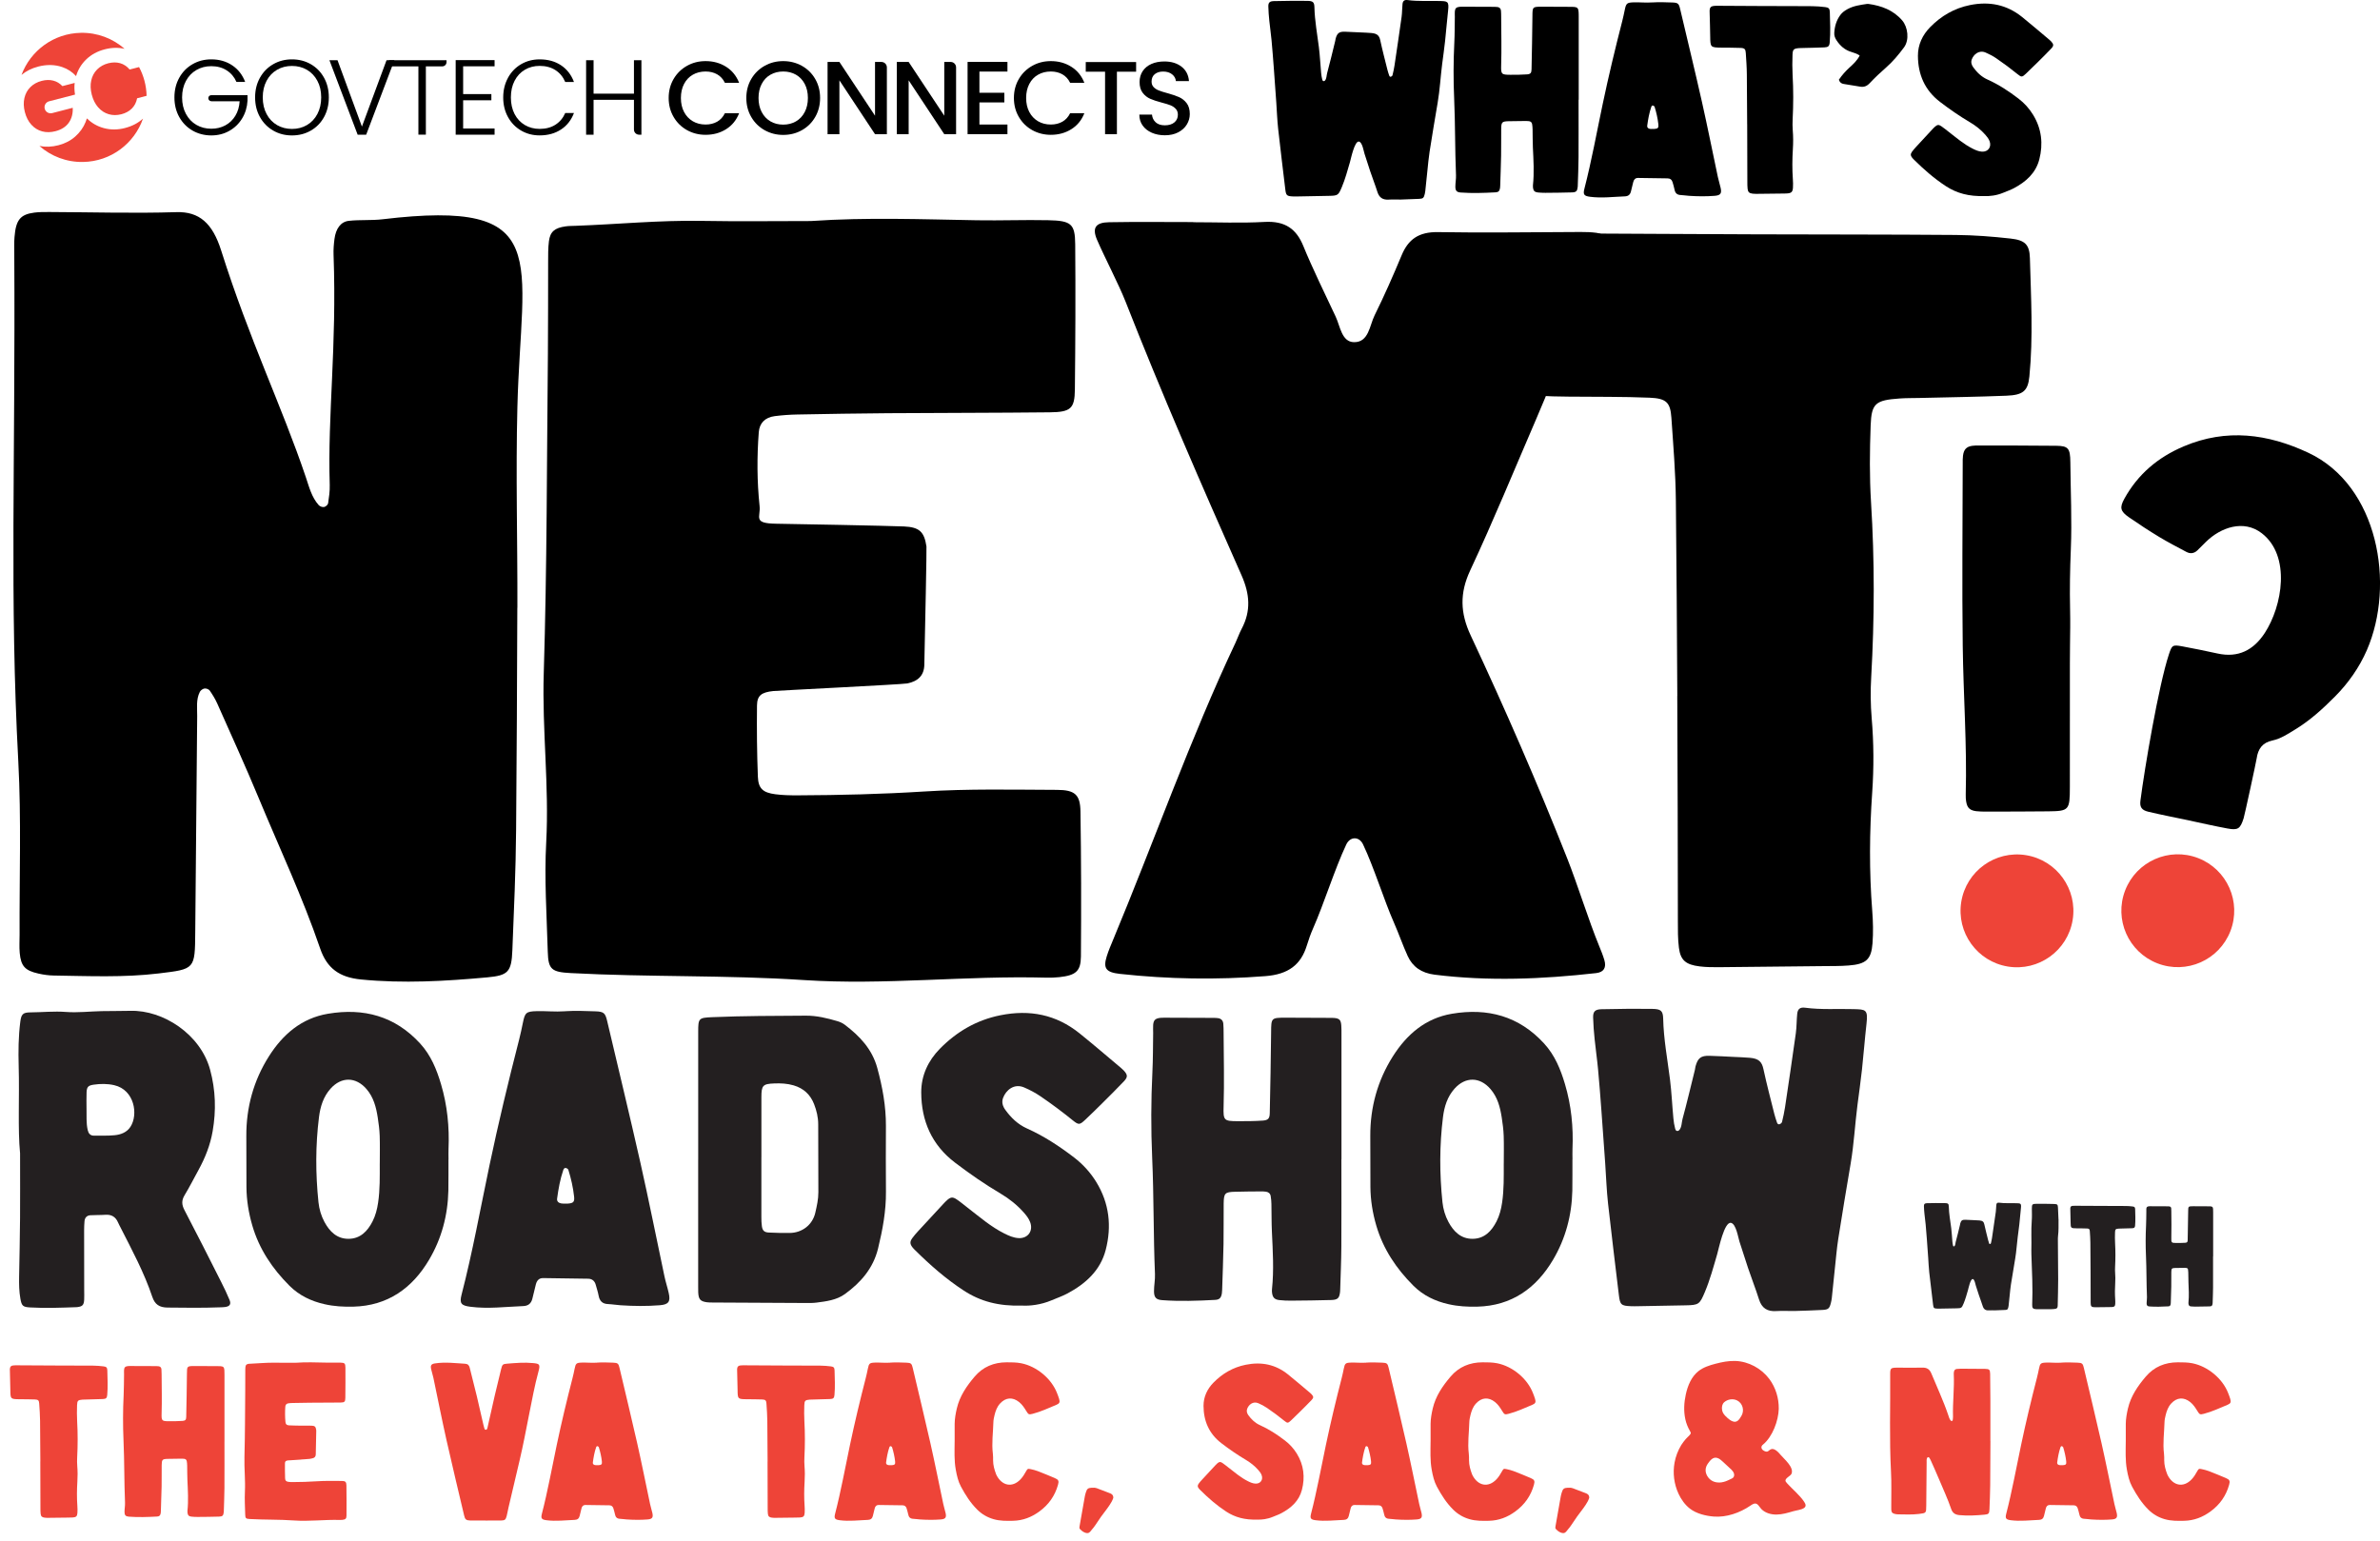 <svg xmlns="http://www.w3.org/2000/svg" id="Layer_2" viewBox="0 0 934.24 605.13"><defs><style>.cls-1{fill:none;}.cls-2{fill:#ee4438;}.cls-3{fill:#231f20;}</style></defs><g id="Layer_1-2"><path d="M506.88.32c2.07-.01,4.14,0,6.26.02,2.2.03,2.77.45,2.82,2.52.12,5.28,1.1,10.45,1.75,15.66.42,3.34.56,6.72.88,10.08.09.91.21,1.74.44,2.63.06.22.14.46.34.57.24.13.55.02.73-.18.66-.74.6-1.98.84-2.87,1.14-4.21,2.15-8.46,3.19-12.7.07-.29.08-.59.16-.88.59-2.15,1.39-2.78,3.61-2.72,2.08.06,4.16.18,6.25.28,1.39.07,2.78.11,4.16.23,2.31.2,3.11,1.03,3.51,2.92.83,3.88,1.85,7.72,2.81,11.57.19.77.45,1.52.71,2.27.1.31.37.51.67.39.24-.1.55-.34.6-.57.3-1.25.59-2.51.78-3.78.95-6.37,1.9-12.75,2.79-19.13.23-1.67.18-3.37.36-5.05.13-1.25.76-1.73,2.04-1.55,4.15.56,8.33.24,12.49.36,3.11.09,3.79.02,3.36,3.8-.45,3.94-.74,7.9-1.17,11.85-.33,3.06-.77,6.1-1.16,9.15-.64,5.02-.9,10.08-1.75,15.07-1.1,6.45-2.18,12.9-3.19,19.37-.38,2.45-.59,4.92-.85,7.39-.29,2.66-.55,5.33-.83,7.99-.04.39-.12.78-.21,1.17-.37,1.53-.67,1.82-2.21,1.89-2.38.12-4.76.21-7.14.27-1.59.04-3.18-.09-4.76.02-2.32.16-3.75-.74-4.47-3-.86-2.74-1.93-5.42-2.84-8.15-.76-2.26-1.48-4.54-2.21-6.81-.34-1.05-.87-4.54-2.17-4.82-1.74-.38-3.17,6.73-3.56,8.07-.96,3.29-1.85,6.61-3.18,9.78-1.35,3.22-1.57,3.4-5.05,3.46-4.07.07-8.14.15-12.21.23-.6.01-1.19.02-1.79,0-2.58-.09-2.87-.37-3.16-2.87-.93-7.88-1.93-15.76-2.79-23.64-.38-3.45-.5-6.93-.74-10.39-.32-4.55-.64-9.1-.98-13.65-.27-3.56-.54-7.12-.87-10.68-.24-2.57-.62-5.12-.88-7.68-.19-1.87-.35-3.76-.39-5.64-.04-1.57.52-2.1,2.17-2.14,2.31-.06,4.58-.09,6.85-.11Z"></path><path d="M619.65,39.16c0,7.55.03,15.1-.01,22.64-.02,3.67-.19,7.34-.3,11.02,0,.2,0,.4-.03.6-.18,1.61-.58,2.07-2.27,2.12-3.47.11-6.95.13-10.42.16-.99,0-1.99-.04-2.97-.14-1.24-.13-1.75-.68-1.89-1.89-.03-.29-.05-.6-.02-.89.53-4.96.21-9.92-.02-14.87-.11-2.38-.07-4.77-.12-7.15-.01-.69-.07-1.39-.19-2.07-.11-.64-.57-1.03-1.22-1.12-.39-.06-.79-.07-1.19-.07-2.28.02-4.57.03-6.85.09-2.55.07-2.84.37-2.87,3.02-.04,3.48.02,6.95-.04,10.43-.07,3.97-.23,7.94-.35,11.9,0,.3-.02.6-.07.89-.18,1.13-.59,1.62-1.73,1.68-4.56.24-9.13.41-13.7.07-1.57-.12-2.1-.7-2.1-2.31,0-1.49.31-2.98.25-4.45-.42-10.02-.28-20.05-.72-30.08-.33-7.33-.3-14.69.06-22.04.17-3.37.14-6.75.2-10.13.01-.69-.06-1.39,0-2.08.11-1.26.58-1.68,1.91-1.82.3-.03.6-.04.89-.04,4.27.01,8.54.03,12.81.05.4,0,.8.02,1.19.08.79.13,1.24.63,1.31,1.4.07.79.08,1.59.08,2.38.04,6.36.19,12.71,0,19.07-.11,3.55.11,3.73,3.6,3.75,2.18,0,4.37,0,6.55-.16,1.37-.1,1.74-.58,1.77-1.92.14-6.95.29-13.9.35-20.84.03-3.76-.02-3.81,3.82-3.81,3.68,0,7.35.03,11.02.05.5,0,1-.01,1.49.03,1.3.13,1.68.52,1.79,1.9.06.79.05,1.59.05,2.38,0,10.73,0,21.45,0,32.17h-.02Z"></path><path d="M648.74.95c2.53-.17,5.2-.05,7.75.03,2.18.07,2.54.46,3.02,2.52,2.86,12.17,5.82,24.32,8.57,36.52,2.2,9.78,4.15,19.61,6.23,29.41.31,1.45.78,2.87,1.1,4.32.49,2.18-.02,2.94-2.31,3.13-3.37.27-6.75.23-10.12,0-1.09-.07-2.17-.26-3.26-.31-1.42-.06-2.15-.77-2.41-2.15-.18-.97-.49-1.92-.76-2.87-.28-.98-.94-1.5-1.96-1.52-3.87-.07-7.75-.12-11.62-.17-1.07-.01-1.61.66-1.86,1.6-.33,1.25-.6,2.51-.92,3.76-.31,1.2-1.05,1.82-2.34,1.87-4.56.17-9.11.77-13.68.17-2.31-.3-2.83-.85-2.26-3.07,2.86-11.06,4.87-22.29,7.23-33.46,2.29-10.88,4.88-21.69,7.65-32.45.37-1.44.68-2.9.98-4.36.53-2.6.83-2.92,3.53-3,2.43-.07,4.79.21,7.22.03.08,0,.15-.01.23-.01ZM648.2,50.63c.77,0,.96.01,1.16,0,1.42-.1,1.77-.43,1.61-1.83-.26-2.34-.78-4.64-1.48-6.88-.07-.21-.41-.42-.65-.48-.3-.07-.53.19-.63.47-.83,2.42-1.28,4.93-1.62,7.46-.09.66.36,1.1,1.02,1.22.38.07.78.06.6.05Z"></path><path d="M685.83,48.82c-.03-6.55-.07-13.11-.13-19.67-.02-2.78-.24-5.56-.41-8.33-.1-1.52-.45-1.94-2.01-2.01-2.48-.11-4.97-.08-7.45-.11-4.43-.05-4.46-.1-4.51-4.49-.03-2.98-.14-5.96-.21-8.94,0-.4-.05-.8-.02-1.19.08-1.14.52-1.63,1.62-1.75.69-.08,1.39-.07,2.08-.06,6.06.03,12.12.07,18.18.1,6.16.02,12.32,0,18.48.06,1.68.01,3.37.16,5.05.36,1.32.16,1.74.59,1.78,1.96.1,3.97.31,7.95-.05,11.91-.13,1.47-.58,1.87-2.11,1.94-2.68.12-5.36.16-8.04.23-.6.02-1.19,0-1.79.05-2.2.17-2.59.47-2.66,2.7-.09,2.58-.11,5.17.03,7.75.34,5.86.32,11.71.02,17.57-.07,1.38-.06,2.78.04,4.17.2,2.48.21,4.97.05,7.44-.25,3.97-.28,7.94,0,11.91.08,1.09.1,2.19.03,3.28-.12,1.64-.59,2.09-2.19,2.23-.79.07-1.59.05-2.38.06-3.18.04-6.36.08-9.54.11-.59,0-1.2,0-1.78-.08-1.28-.17-1.77-.62-1.91-1.88-.1-.88-.1-1.78-.1-2.68,0-7.56-.02-15.11-.06-22.65Z"></path><path d="M721.82,31.31c1.21-1.79,2.58-3.33,4.11-4.73,1.52-1.39,3.07-2.78,4.07-4.79-.96-.64-2.02-1.03-3.13-1.35-2.65-.75-4.57-2.44-6.03-4.72-.55-.86-.88-1.77-.82-2.8.14-2.58.85-4.97,2.4-7.06.71-.96,1.65-1.63,2.69-2.22,2.43-1.36,5.11-1.71,7.78-2.1.18-.03.36-.02.54,0,5.14.71,9.78,2.43,13.27,6.5,2.16,2.51,2.92,7.57.68,10.58-2.11,2.84-4.33,5.51-6.99,7.85-2.23,1.96-4.42,3.99-6.44,6.16-1.12,1.2-2.27,1.65-3.82,1.38-2.13-.37-4.27-.71-6.41-1.05-.87-.14-1.51-.54-1.9-1.64Z"></path><path d="M778.95,76.97c-6.09.19-10.81-1.08-15.1-3.87-4.6-3-8.7-6.6-12.59-10.45-.21-.21-.43-.42-.61-.65-.72-.9-.77-1.51-.12-2.42.46-.64.99-1.24,1.53-1.83,2.15-2.34,4.31-4.67,6.48-7,.34-.36.68-.73,1.06-1.05.88-.75,1.42-.83,2.4-.17.99.66,1.9,1.43,2.85,2.16,3.07,2.36,5.99,4.92,9.49,6.67,1.16.58,2.33,1.11,3.65,1.18,2.42.14,3.87-1.86,2.99-4.14-.36-.94-.98-1.72-1.64-2.47-1.72-1.96-3.74-3.55-5.98-4.88-4.11-2.43-8.03-5.14-11.82-8.04-5.97-4.56-8.65-10.75-8.68-18.1-.02-4.36,1.79-8.19,4.8-11.25,4.32-4.4,9.44-7.42,15.64-8.67,7.6-1.53,14.41-.18,20.45,4.68,3.64,2.93,7.17,5.98,10.75,8.98.23.19.45.4.65.61,1.03,1.11,1.09,1.69.03,2.81-1.77,1.88-3.62,3.69-5.45,5.51-1.48,1.47-2.97,2.93-4.49,4.36-1.48,1.39-1.73,1.43-3.26.18-2.7-2.19-5.49-4.27-8.36-6.23-1.32-.9-2.71-1.63-4.18-2.26-2.6-1.12-4.7.71-5.44,2.7-.41,1.11-.1,2.15.58,3.09,1.48,2.05,3.26,3.76,5.59,4.8,4.38,1.96,8.36,4.57,12.15,7.48,2.32,1.77,4.25,3.9,5.76,6.38,3.35,5.47,4,11.4,2.43,17.5-1.38,5.35-5.22,8.78-9.94,11.29-1.31.7-2.73,1.18-4.11,1.76-2.71,1.15-5.55,1.45-7.49,1.34Z"></path><path d="M203.07,238.6c-.08,29.09-.25,58.19-.48,87.29-.13,15.75-.84,31.49-1.47,47.23-.34,8.51-1.7,9.85-9.83,10.6-16.51,1.51-32.97,2.46-49.6.83-8.46-.83-13.35-4.38-16.01-12.15-6.94-20.28-16.08-39.67-24.28-59.44-5.11-12.31-10.65-24.43-16.06-36.62-.81-1.83-1.87-3.57-3.01-5.22-.36-.52-1.39-.9-2.04-.81-.68.1-1.53.7-1.84,1.31-1.55,3.01-1.01,6.31-1.05,9.51-.28,28.29-.54,56.57-.76,84.86-.12,14.62-.1,14.47-14.36,16.19-13.71,1.65-27.44,1.02-41.17.82-2.01-.03-4.04-.32-6-.76-5.28-1.17-6.9-2.92-7.37-8.1-.22-2.4-.04-4.84-.05-7.26-.11-22.63.7-45.31-.51-67.89-3.44-64.23-1.11-116.04-1.58-199.61-.01-2.11-.08-4.22.09-6.3.53-6.73,2.26-8.89,7.76-9.61,2.01-.26,4.04-.24,6.06-.23,16.57.06,33.15.57,49.71.05,8.98-.28,14.2,4.33,17.59,15.05,11.22,35.46,23.82,61.08,33.26,89.08,1.28,3.8,2.26,7.79,5.03,10.89.45.51,1.45.87,2.1.75.62-.11,1.5-.87,1.59-1.45.36-2.38.71-4.8.64-7.2-.87-27.9,2.81-54.04,1.5-90.34-.08-2.08.09-4.21.36-6.27.54-4.08,2.48-6.75,5.62-7.1,4.42-.49,8.9-.09,13.31-.62,67.38-8.04,54.36,15.11,52.87,73.68-.67,26.27.07,52.54,0,78.81Z"></path><path d="M318.64,86.76c21.63-1.48,43.23-.66,64.85-.28,9.32.16,18.65-.22,27.97-.02,9.05.19,10.54,1.41,10.6,9.5.16,18.99.07,37.99-.13,56.99-.08,7.43-1.63,8.84-9.75,8.93-21.19.23-42.39.2-63.59.35-11.87.08-23.74.29-35.61.51-2.96.05-5.93.27-8.86.64-3.89.5-6,2.81-6.27,6.29-.74,9.68-.7,19.38.32,29.04.46,4.35-2.79,6.79,6.53,6.91,6.36.08,43.75.8,50.1,1.07,6.16.26,8.01,2.14,8.87,7.87.12.77-.51,31.78-.84,46.5-.1,4.1-2.44,6.43-6.73,7.27-2.07.4-50.88,2.8-52.55,2.98-4.65.49-6.35,1.74-6.4,5.69-.1,9.3-.02,18.61.34,27.91.18,4.69,1.97,6.28,6.84,6.92,2.92.39,5.91.44,8.87.43,16.53-.07,33.02-.46,49.55-1.51,17.3-1.11,34.74-.7,52.12-.64,7.07.02,9.14,1.86,9.25,8.43.3,18.99.32,37.99.18,56.99-.05,5.83-2.08,7.4-8.41,8.1-1.68.18-3.39.26-5.08.21-31.79-.88-63.56,3.04-95.32.94-30.46-2.01-60.99-1.11-91.45-2.74-7.54-.4-8.82-1.43-9.02-8.36-.41-14.34-1.39-28.72-.61-43.01,1.19-22.12-1.65-44.11-.97-66.24,1.29-41.83,1.2-83.69,1.63-125.53.12-12.02.04-24.03.09-36.05.01-2.71-.03-5.44.31-8.13.49-3.79,2.26-5.25,6.59-5.85,1.25-.18,2.53-.16,3.81-.21,16.51-.6,32.96-2.23,49.53-1.94,14.42.26,28.83.06,43.24.06Z"></path><path d="M468.41,87.25c9.33,0,18.68.4,27.97-.12,8.19-.46,12.54,2.84,15.25,9.52,3.23,7.99,8.97,19.81,12.66,27.64,1.8,3.79,2.34,9.98,7.21,10.05,5.79.07,6.1-6.51,8.07-10.51,3.84-7.76,7.32-15.68,10.64-23.64,2.56-6.14,6.6-9.19,14.28-9.06,18.64.33,37.3-.01,55.95-.05,2.11,0,4.26.05,6.34.34,3.36.48,5.16,2.95,4.41,5.87-.29,1.12-.76,2.22-1.27,3.27-10.17,20.91-17.73,42.73-26.92,63.99-8.56,19.82-16.72,39.79-25.88,59.38-4.18,8.93-3.95,16.73.19,25.56,13.51,28.84,26.2,58,37.88,87.52,4.04,10.2,8.38,24.3,12.56,34.45.75,1.81,1.48,3.64,2.03,5.5.85,2.9-.2,4.75-3.25,5.09-21.09,2.38-42.21,3.26-63.38.62-5.17-.65-8.64-3.09-10.57-7.31-1.96-4.28-3.47-8.73-5.37-13.04-3.96-8.97-7.93-21.95-12.17-30.82-1.52-3.18-5.06-3.16-6.58.07-4.53,9.6-8.77,23.32-13.06,33.01-.95,2.15-1.72,4.38-2.41,6.61-2.32,7.57-7.23,11.35-16.28,12.05-19.11,1.5-38.09,1.2-57.08-.88-5.53-.61-6.65-2.19-5.19-6.89.69-2.23,1.63-4.4,2.53-6.57,15.69-37.64,30.54-79.59,48.03-116.59.84-1.78,1.46-3.65,2.38-5.39,3.75-7.06,3.23-13.7-.05-21.1-15.75-35.55-31.28-71.17-45.46-107.28-2.71-6.92-8.3-17.55-11.24-24.4-2-4.66-.6-6.8,4.71-6.89,11.01-.2,22.04-.06,33.06-.06.01.02.01.05.01.08Z"></path><path d="M658.41,273.23c-.13-25.57-.31-51.14-.57-76.75-.11-10.84-1.02-21.68-1.76-32.51-.41-5.92-1.93-7.56-8.56-7.83-10.58-.44-21.19-.31-31.78-.42-18.92-.19-19.04-.38-19.26-17.51-.15-11.62-.59-23.24-.91-34.87-.04-1.55-.23-3.11-.11-4.64.35-4.45,2.2-6.36,6.93-6.83,2.94-.29,5.92-.26,8.89-.25,25.86.11,51.71.29,77.57.38,26.28.1,52.56.03,78.84.25,7.18.06,14.39.61,21.53,1.41,5.61.62,7.44,2.31,7.59,7.65.43,15.49,1.32,31.01-.2,46.48-.56,5.73-2.5,7.31-9,7.57-11.43.46-22.88.61-34.32.89-2.54.06-5.09.01-7.63.2-9.41.67-11.04,1.85-11.36,10.55-.37,10.06-.48,20.18.15,30.22,1.43,22.87,1.36,45.71.07,68.57-.31,5.4-.27,10.87.19,16.26.83,9.69.87,19.38.2,29.05-1.08,15.5-1.21,30.98.01,46.48.33,4.24.43,8.54.11,12.78-.49,6.38-2.54,8.17-9.36,8.7-3.37.27-6.78.21-10.17.25-13.56.16-27.12.31-40.69.42-2.54.02-5.1,0-7.61-.31-5.48-.67-7.54-2.42-8.16-7.32-.44-3.45-.41-6.96-.41-10.45-.02-29.51-.1-58.96-.24-88.4Z"></path><path class="cls-2" d="M42.49,24.84c-1.76.46-3.22,1.27-4.38,2.45-1.16,1.18-1.93,2.62-2.3,4.32-.38,1.7-.3,3.56.22,5.58.52,1.99,1.35,3.65,2.51,4.96,1.16,1.32,2.53,2.21,4.11,2.68,1.58.47,3.26.47,5.02.02,1.65-.43,3-1.17,4.07-2.23,1.07-1.06,1.76-2.4,2.08-4.03l3.73-.97c-.1-4.08-1.16-7.92-2.96-11.29l-3.7.96c-1.07-1.26-2.32-2.09-3.76-2.49-1.44-.4-2.99-.38-4.63.04Z"></path><path class="cls-2" d="M14.94,26.15c3.41-.88,6.58-.82,9.52.19,2.12.73,3.91,1.91,5.4,3.54.76-2.53,2.07-4.7,3.95-6.52,1.98-1.91,4.42-3.25,7.31-3.99,2.72-.71,5.32-.77,7.79-.2-4.58-4.02-10.61-6.41-17.18-6.28-10.73.2-19.77,7.04-23.29,16.52,1.84-1.52,4.01-2.61,6.5-3.25Z"></path><path class="cls-2" d="M19.27,39.77l10.18-2.63c-.26-1.57-.31-3.1-.14-4.58l-4.82,1.25c-1.02-1.09-2.22-1.81-3.61-2.16-1.38-.35-2.89-.32-4.5.1-1.79.46-3.27,1.28-4.45,2.45-1.18,1.17-1.96,2.6-2.35,4.3-.39,1.7-.33,3.54.18,5.5.52,2.02,1.38,3.68,2.56,4.97,1.18,1.3,2.59,2.17,4.21,2.61,1.62.44,3.37.42,5.25-.07,2.31-.6,4.04-1.7,5.2-3.31,1.15-1.61,1.68-3.57,1.57-5.88l-8.08,2.09c-1.28.33-2.59-.44-2.92-1.72h0c-.33-1.28.44-2.59,1.72-2.92Z"></path><path class="cls-2" d="M49.11,50.25c-2.89.75-5.66.77-8.33.05-2.56-.68-4.78-1.96-6.68-3.82-.14.49-.31.97-.51,1.45-.86,2.13-2.2,4.01-4.02,5.64s-4.02,2.77-6.62,3.45c-2.58.67-5.08.76-7.48.29,4.58,4.02,10.61,6.41,17.18,6.28,10.92-.2,20.09-7.28,23.48-17.02-1.9,1.73-4.24,2.96-7.04,3.68Z"></path><path d="M92.82,32.17c-.84-1.92-2.11-3.44-3.83-4.54-1.71-1.1-3.73-1.65-6.04-1.65-2.18,0-4.13.5-5.86,1.51-1.73,1-3.1,2.43-4.1,4.29-1,1.86-1.51,4.01-1.51,6.46s.5,4.62,1.51,6.48c1,1.87,2.37,3.3,4.1,4.31,1.73,1,3.68,1.51,5.86,1.51,2.03,0,3.87-.44,5.5-1.32s2.94-2.13,3.93-3.76c.99-1.63,1.55-3.53,1.69-5.71h-11.08c-.67,0-1.22-.55-1.22-1.22h0c0-.64.52-1.16,1.16-1.16h14.23v2.13c-.14,2.57-.84,4.89-2.09,6.96-1.25,2.08-2.94,3.72-5.04,4.91-2.11,1.2-4.47,1.8-7.09,1.8s-5.16-.63-7.36-1.9c-2.2-1.27-3.94-3.04-5.21-5.31-1.27-2.27-1.9-4.84-1.9-7.72s.63-5.44,1.9-7.72c1.27-2.27,3-4.04,5.21-5.31,2.2-1.27,4.66-1.9,7.36-1.9,3.12,0,5.86.78,8.2,2.34,2.34,1.56,4.04,3.74,5.1,6.53h-3.43Z"></path><path d="M107.25,51.27c-2.2-1.27-3.94-3.04-5.21-5.31-1.27-2.27-1.9-4.84-1.9-7.72s.63-5.44,1.9-7.72c1.27-2.27,3-4.04,5.21-5.31,2.2-1.27,4.66-1.9,7.36-1.9s5.2.63,7.4,1.9c2.2,1.27,3.93,3.04,5.19,5.31,1.25,2.27,1.88,4.85,1.88,7.72s-.63,5.44-1.88,7.72c-1.25,2.27-2.98,4.04-5.19,5.31-2.2,1.27-4.67,1.9-7.4,1.9s-5.16-.63-7.36-1.9ZM120.47,49.11c1.73-1,3.1-2.45,4.1-4.33,1-1.88,1.51-4.06,1.51-6.55s-.5-4.66-1.51-6.52c-1-1.87-2.37-3.3-4.1-4.31-1.73-1-3.68-1.51-5.86-1.51s-4.13.5-5.86,1.51c-1.73,1-3.1,2.44-4.1,4.31-1,1.87-1.51,4.04-1.51,6.52s.5,4.66,1.51,6.55c1,1.88,2.37,3.32,4.1,4.33,1.73,1,3.68,1.51,5.86,1.51s4.13-.5,5.86-1.51Z"></path><path d="M154.82,23.64l-11.08,29.24h-3.35l-11.08-29.24h3.18l9.58,26.06,9.66-26.06h3.1Z"></path><path d="M175.28,23.64v.74c0,.93-.75,1.68-1.68,1.68h-6.43v26.81h-2.93v-26.81h-11.6v-2.43h22.65Z"></path><path d="M181.8,26.02v10.92h11.08v2.43h-11.08v11.08h12.34v2.43h-15.27v-29.28h15.27v2.43h-12.34Z"></path><path d="M199.41,30.52c1.25-2.27,2.97-4.04,5.14-5.31,2.18-1.27,4.6-1.9,7.28-1.9,3.26,0,6.06.77,8.39,2.32,2.33,1.55,4.02,3.73,5.08,6.55h-3.43c-.84-1.98-2.11-3.53-3.83-4.64-1.71-1.11-3.79-1.67-6.21-1.67-2.15,0-4.08.5-5.79,1.51-1.71,1-3.06,2.45-4.04,4.33-.98,1.88-1.46,4.06-1.46,6.55s.49,4.66,1.46,6.53c.98,1.87,2.32,3.3,4.04,4.31,1.71,1,3.64,1.51,5.79,1.51,2.43,0,4.5-.55,6.21-1.65,1.71-1.1,2.99-2.63,3.83-4.58h3.43c-1.06,2.79-2.76,4.95-5.1,6.48-2.34,1.53-5.13,2.3-8.37,2.3-2.68,0-5.1-.63-7.28-1.9-2.18-1.27-3.89-3.03-5.14-5.29-1.25-2.26-1.88-4.82-1.88-7.7s.63-5.44,1.88-7.72Z"></path><path d="M251.78,23.64v29.24h-.92c-1.11,0-2.01-.9-2.01-2.01v-11.67h-15.85v13.68h-2.93v-29.24h2.93v13.13h15.85v-13.13h2.93Z"></path><path d="M264.42,31c1.29-2.2,3.04-3.92,5.26-5.16,2.21-1.24,4.64-1.85,7.28-1.85,3.02,0,5.7.74,8.05,2.22,2.35,1.48,4.06,3.58,5.12,6.3h-5.58c-.73-1.49-1.75-2.61-3.06-3.34-1.3-.73-2.81-1.1-4.52-1.1-1.87,0-3.55.42-5.01,1.26-1.47.84-2.62,2.05-3.44,3.63-.83,1.58-1.24,3.41-1.24,5.5s.41,3.93,1.24,5.5c.83,1.58,1.98,2.79,3.44,3.65,1.47.86,3.14,1.28,5.01,1.28,1.71,0,3.22-.37,4.52-1.1,1.3-.73,2.32-1.85,3.06-3.34h5.58c-1.06,2.72-2.77,4.81-5.12,6.28-2.35,1.47-5.03,2.2-8.05,2.2-2.66,0-5.09-.62-7.3-1.85-2.2-1.24-3.95-2.95-5.24-5.16-1.29-2.2-1.94-4.69-1.94-7.46s.65-5.26,1.94-7.46Z"></path><path d="M300.16,51.12c-2.22-1.24-3.97-2.96-5.26-5.18-1.29-2.21-1.94-4.71-1.94-7.48s.65-5.26,1.94-7.46c1.29-2.2,3.04-3.92,5.26-5.16,2.21-1.24,4.64-1.85,7.28-1.85s5.1.62,7.32,1.85c2.21,1.24,3.96,2.95,5.24,5.16,1.28,2.2,1.92,4.69,1.92,7.46s-.64,5.26-1.92,7.48c-1.28,2.21-3.02,3.94-5.24,5.18-2.21,1.24-4.65,1.85-7.32,1.85s-5.06-.62-7.28-1.85ZM312.45,47.65c1.47-.86,2.62-2.08,3.44-3.67.83-1.59,1.24-3.43,1.24-5.52s-.41-3.93-1.24-5.5c-.83-1.58-1.98-2.78-3.44-3.63-1.47-.84-3.14-1.26-5.01-1.26s-3.55.42-5.01,1.26c-1.47.84-2.62,2.05-3.44,3.63-.83,1.58-1.24,3.41-1.24,5.5s.41,3.93,1.24,5.52c.83,1.59,1.98,2.81,3.44,3.67,1.47.86,3.14,1.28,5.01,1.28s3.55-.43,5.01-1.28Z"></path><path d="M348.13,52.69h-4.65l-13.98-21.15v21.15h-4.65v-28.37h4.65l13.98,21.11v-21.11h2.51c1.18,0,2.14.96,2.14,2.14v26.23Z"></path><path d="M375.31,52.69h-4.65l-13.98-21.15v21.15h-4.65v-28.37h4.65l13.98,21.11v-21.11h2.51c1.18,0,2.13.95,2.13,2.13v26.23Z"></path><path d="M384.46,28.11v8.31h9.78v3.79h-9.78v8.68h11v3.79h-15.65v-28.37h15.65v3.79h-11Z"></path><path d="M399.94,31c1.29-2.2,3.04-3.92,5.26-5.16,2.21-1.24,4.64-1.85,7.28-1.85,3.02,0,5.7.74,8.05,2.22,2.35,1.48,4.06,3.58,5.12,6.3h-5.58c-.73-1.49-1.75-2.61-3.06-3.34-1.3-.73-2.81-1.1-4.52-1.1-1.87,0-3.55.42-5.01,1.26-1.47.84-2.62,2.05-3.44,3.63-.83,1.58-1.24,3.41-1.24,5.5s.41,3.93,1.24,5.5c.83,1.58,1.98,2.79,3.44,3.65,1.47.86,3.14,1.28,5.01,1.28,1.71,0,3.22-.37,4.52-1.1,1.3-.73,2.32-1.85,3.06-3.34h5.58c-1.06,2.72-2.77,4.81-5.12,6.28-2.35,1.47-5.03,2.2-8.05,2.2-2.66,0-5.09-.62-7.3-1.85-2.2-1.24-3.95-2.95-5.24-5.16-1.29-2.2-1.94-4.69-1.94-7.46s.65-5.26,1.94-7.46Z"></path><path d="M445.97,24.36v3.79h-7.54v24.54h-4.65v-24.54h-7.58v-3.79h19.77Z"></path><path d="M452.12,52.11c-1.52-.67-2.72-1.61-3.59-2.83-.87-1.22-1.3-2.65-1.3-4.28h4.97c.11,1.22.59,2.23,1.45,3.02.86.79,2.06,1.18,3.61,1.18s2.85-.39,3.75-1.16c.9-.77,1.35-1.77,1.35-3,0-.95-.28-1.73-.84-2.32-.56-.6-1.25-1.06-2.08-1.39-.83-.33-1.98-.68-3.44-1.06-1.85-.49-3.35-.98-4.5-1.49-1.15-.5-2.14-1.28-2.95-2.34-.82-1.06-1.22-2.47-1.22-4.24,0-1.63.41-3.06,1.22-4.28.82-1.22,1.96-2.16,3.42-2.81,1.47-.65,3.16-.98,5.09-.98,2.74,0,4.99.69,6.75,2.06,1.75,1.37,2.72,3.25,2.91,5.65h-5.14c-.08-1.03-.57-1.92-1.47-2.65-.9-.73-2.08-1.1-3.55-1.1-1.33,0-2.42.34-3.26,1.02-.84.68-1.26,1.66-1.26,2.93,0,.87.26,1.58.79,2.14.53.56,1.2,1,2.02,1.32.82.33,1.93.68,3.34,1.06,1.87.52,3.4,1.03,4.59,1.55s2.19,1.31,3.02,2.38c.83,1.07,1.24,2.51,1.24,4.3,0,1.44-.39,2.8-1.16,4.08-.77,1.28-1.9,2.3-3.38,3.08-1.48.77-3.23,1.16-5.24,1.16-1.9,0-3.61-.33-5.14-1Z"></path><path d="M812.63,246.76c-.03,4.49-.12,8.93-.12,13.49,0,16.24.01,32.47-.01,48.71-.01,9.14-.31,9.48-8.46,9.58-8.1.1-16.21.08-24.31.1-1.35,0-2.71,0-4.05-.17-2.84-.38-3.78-1.61-4.03-5.08-.04-.52-.04-1.04-.02-1.55.51-19.45-.93-38.84-1.18-58.26-.31-23.84-.04-47.69-.01-71.53,0-1.04-.02-2.08.11-3.1.3-2.45,1.31-3.56,3.55-3.91.89-.14,1.8-.13,2.7-.13,10.13.02,20.26-.01,30.39.11,4.64.06,5.46.96,5.5,6.45.1,11.4.66,22.78.19,34.2-.32,7.82-.47,15.65-.29,23.48.06,2.57.06,5.1.05,7.62Z"></path><circle class="cls-2" cx="791.68" cy="357.57" r="22.15" transform="translate(311.18 1081.27) rotate(-80.72)"></circle><path d="M859.17,322.08c-5.29-1.11-10.59-2.13-15.85-3.38-2.65-.63-3.45-1.82-3.12-4.37,1.64-12.71,7.12-45.07,11.15-57.34,1.22-3.7,1.42-3.93,5.25-3.23,4.65.86,9.28,1.81,13.9,2.82,8.09,1.77,14.08-1.32,18.46-7.99,6.98-10.65,10.38-30.37-1.15-39.25-7.1-5.47-16.13-2.27-21.89,3.4-1.12,1.1-2.22,2.24-3.35,3.33-1.29,1.24-2.79,1.44-4.34.61-3.57-1.91-7.17-3.76-10.63-5.85-4.04-2.45-8-5.03-11.88-7.72-3.47-2.4-3.73-3.84-1.83-7.3,5.32-9.64,13.21-16.29,23.32-20.57,16.77-7.11,33.05-4.92,48.94,2.54,27.43,12.89,34.13,51.72,22.94,77.46-2.96,6.8-7.27,12.94-12.49,18.2-4.77,4.81-9.73,9.34-15.54,12.89-2.89,1.76-5.72,3.69-9.06,4.4-3.92.83-5.64,3.31-6.17,7.03-.19,1.33-4.71,22.22-5.12,23.51-1.32,4.13-2.2,4.77-6.32,4.01-5.09-.94-10.14-2.1-15.2-3.18Z"></path><circle class="cls-2" cx="854.87" cy="357.57" r="22.15" transform="translate(212.82 1025.72) rotate(-68.84)"></circle><rect class="cls-1" x="0" y="398.75" width="750.07" height="123.44"></rect><path class="cls-3" d="M7.88,452.82c-.94-9.6-.2-21.98-.55-34.35-.16-5.73-.1-11.47.62-17.18.39-3.06.96-3.79,3.94-3.82,4.67-.03,9.31-.53,14.01-.17,4.63.35,9.33-.22,14-.32,3.77-.08,7.55-.02,11.32-.12,12.81-.34,27.46,9.17,31.25,23.1,2.18,8.03,2.41,16.03,1,24.17-.94,5.42-2.92,10.43-5.56,15.23-1.82,3.3-3.51,6.68-5.46,9.9-1.25,2.07-1.13,3.76-.02,5.88,4.9,9.35,9.64,18.79,14.41,28.22,1.16,2.29,2.27,4.6,3.25,6.97.71,1.71.11,2.56-1.7,2.81-.6.08-1.2.1-1.81.12-6.94.27-13.88.18-20.82.1-3.2-.04-4.97-1.2-5.99-4.24-3.18-9.47-7.91-18.26-12.42-27.13-.34-.67-.71-1.33-1.01-2.03-.95-2.22-2.58-3.2-5-3.02-1.95.14-3.92.05-5.88.18-1.38.09-2.18.96-2.29,2.35-.1,1.2-.15,2.41-.15,3.62,0,7.85.02,15.7.03,23.55,0,1.21.06,2.42-.01,3.62-.12,2.11-.66,2.66-2.67,2.92-.15.02-.3.03-.45.03-6.04.21-12.07.45-18.11.1-2.87-.17-3.31-.64-3.81-3.44-.51-2.84-.55-5.7-.5-8.57.14-7.69.31-15.37.37-23.06.06-7.55.01-15.1.01-25.4ZM33.97,435.84c.08,2.13-.19,5.01.46,7.83.29,1.28.97,2.22,2.44,2.2,2.71-.03,5.44.09,8.13-.17,2.43-.24,4.78-1.11,6.2-3.29,3.15-4.82,1.6-14.54-6.38-16.36-2.67-.61-5.4-.59-8.1-.19-2.08.31-2.63.89-2.73,2.91-.1,2.11-.02,4.22-.02,7.06Z"></path><path class="cls-3" d="M176.04,455.2c-.04,4.07.05,8.14-.04,12.22-.21,9.74-2.68,18.92-7.57,27.18-6.6,11.16-16.23,18.08-29.76,18.41-3.79.09-7.54-.12-11.24-.96-5.25-1.18-9.94-3.4-13.82-7.27-6.74-6.73-11.89-14.43-14.57-23.62-1.44-4.93-2.27-10-2.3-15.16-.04-6.64-.02-13.28-.05-19.92-.06-11.31,2.84-21.84,8.87-31.36,5.43-8.57,12.78-14.96,23.16-16.71,14.02-2.36,26.31.88,36.2,11.68,4.22,4.61,6.46,10.12,8.19,15.95,2.47,8.32,3.33,16.84,2.95,25.49-.06,1.35,0,2.71,0,4.07ZM149.08,456.83c0-3.62.09-7.25-.03-10.87-.08-2.41-.4-4.81-.77-7.2-.62-4.06-1.64-7.98-4.43-11.21-4.18-4.82-9.84-4.88-14.08-.15-2.86,3.18-4.04,7.11-4.55,11.16-1.4,11.12-1.37,22.28-.21,33.44.29,2.74,1.07,5.37,2.35,7.75,2.02,3.75,4.89,6.67,9.52,6.62,4.63-.05,7.42-3.05,9.36-6.84,1.16-2.27,1.8-4.77,2.18-7.34.76-5.11.65-10.25.65-15.37Z"></path><path class="cls-3" d="M221.96,397.01c3.85-.25,7.9-.08,11.78.05,3.32.11,3.86.7,4.6,3.82,4.35,18.51,8.84,36.98,13.02,55.52,3.35,14.86,6.31,29.82,9.47,44.72.47,2.21,1.19,4.37,1.68,6.58.74,3.31-.03,4.48-3.51,4.75-5.12.41-10.26.35-15.39.01-1.66-.11-3.3-.4-4.96-.47-2.16-.09-3.27-1.18-3.66-3.27-.28-1.48-.75-2.92-1.16-4.37-.42-1.48-1.44-2.29-2.97-2.31-5.89-.1-11.78-.18-17.67-.25-1.63-.02-2.45,1-2.83,2.43-.5,1.9-.91,3.82-1.4,5.72-.47,1.82-1.6,2.76-3.56,2.84-6.93.27-13.85,1.17-20.8.26-3.52-.46-4.3-1.29-3.43-4.67,4.35-16.81,7.41-33.89,10.98-50.87,3.48-16.54,7.42-32.97,11.63-49.34.56-2.19,1.03-4.41,1.48-6.62.81-3.95,1.27-4.44,5.37-4.55,3.69-.1,7.29.32,10.98.05.12,0,.23-.02.35-.02ZM221.14,472.54c1.17,0,1.46.02,1.76,0,2.16-.15,2.69-.65,2.45-2.79-.39-3.56-1.19-7.05-2.25-10.47-.1-.32-.62-.64-1-.72-.46-.11-.81.28-.96.72-1.27,3.68-1.94,7.49-2.46,11.33-.14,1.01.54,1.67,1.54,1.85.58.1,1.19.09.92.07Z"></path><path class="cls-3" d="M274.07,455.35c0-16.75,0-33.5,0-50.25,0-5.36.19-5.52,5.57-5.75,12.22-.52,24.44-.51,36.66-.59,4.3-.03,8.37.97,12.42,2.16,1,.29,2.01.75,2.84,1.37,5.89,4.44,10.8,9.62,12.81,17.02,2.03,7.45,3.42,14.98,3.39,22.73-.03,8.6-.07,17.21.01,25.81.07,7.61-1.31,14.98-3.1,22.33-1.9,7.78-6.8,13.39-13.04,17.9-3.23,2.33-7.25,2.85-11.15,3.34-1.34.17-2.71.16-4.07.15-12.23-.05-24.45-.12-36.67-.19-.75,0-1.52,0-2.26-.1-2.59-.36-3.26-1.15-3.4-3.86-.04-.75-.02-1.51-.02-2.26,0-16.6,0-33.2,0-49.8ZM298.89,454.3h-.02c0,7.84,0,15.68,0,23.52,0,1.2.03,2.42.2,3.61.25,1.71.91,2.38,2.69,2.48,2.71.15,5.42.17,8.14.16,4.89,0,9.04-3.13,10.14-7.94.6-2.62,1.21-5.29,1.2-8.03-.04-8.89-.04-17.79-.06-26.68,0-2.75-.63-5.39-1.62-7.93-1.46-3.74-4.11-6.21-8.01-7.36-2.5-.74-5.05-.86-7.61-.76-4.51.17-5.06.78-5.06,5.42,0,7.84,0,15.68,0,23.52Z"></path><path class="cls-3" d="M401.29,512.59c-9.26.29-16.44-1.64-22.96-5.89-6.99-4.56-13.23-10.03-19.14-15.89-.32-.32-.65-.63-.93-.99-1.09-1.37-1.17-2.29-.18-3.68.7-.98,1.51-1.89,2.32-2.78,3.27-3.56,6.56-7.1,9.84-10.64.51-.55,1.03-1.11,1.6-1.6,1.33-1.15,2.15-1.26,3.65-.26,1.5,1,2.89,2.18,4.33,3.29,4.66,3.59,9.11,7.48,14.43,10.14,1.77.88,3.55,1.68,5.56,1.8,3.68.21,5.89-2.83,4.55-6.3-.55-1.44-1.49-2.62-2.49-3.75-2.62-2.97-5.69-5.4-9.09-7.42-6.25-3.7-12.2-7.82-17.97-12.22-9.08-6.93-13.15-16.34-13.19-27.52-.02-6.62,2.72-12.45,7.29-17.1,6.57-6.69,14.36-11.29,23.78-13.18,11.55-2.32,21.91-.28,31.09,7.11,5.53,4.45,10.9,9.09,16.35,13.65.35.29.68.6.99.93,1.56,1.69,1.65,2.57.04,4.27-2.7,2.85-5.5,5.61-8.28,8.38-2.25,2.24-4.51,4.46-6.82,6.63-2.25,2.12-2.62,2.17-4.96.28-4.11-3.33-8.34-6.49-12.72-9.47-2-1.36-4.13-2.48-6.36-3.44-3.95-1.7-7.15,1.08-8.27,4.1-.63,1.68-.16,3.27.88,4.7,2.25,3.12,4.96,5.72,8.49,7.3,6.66,2.98,12.7,6.95,18.47,11.37,3.52,2.7,6.45,5.93,8.76,9.69,5.1,8.32,6.09,17.33,3.69,26.61-2.1,8.13-7.94,13.34-15.11,17.16-1.99,1.06-4.16,1.79-6.24,2.68-4.12,1.74-8.44,2.2-11.38,2.04Z"></path><path class="cls-3" d="M526.55,455.1c0,11.48.05,22.95-.02,34.43-.03,5.58-.29,11.17-.45,16.75,0,.3-.02.6-.05.9-.28,2.46-.88,3.14-3.46,3.22-5.28.16-10.57.2-15.85.25-1.51.01-3.02-.05-4.52-.22-1.88-.2-2.66-1.04-2.87-2.88-.05-.45-.08-.91-.03-1.35.8-7.54.32-15.07-.03-22.61-.17-3.62-.11-7.25-.19-10.87-.02-1.05-.11-2.11-.29-3.15-.17-.98-.86-1.56-1.85-1.7-.59-.08-1.2-.11-1.81-.11-3.47.03-6.95.04-10.42.14-3.87.11-4.32.57-4.37,4.6-.06,5.28.03,10.57-.06,15.85-.11,6.04-.35,12.07-.54,18.1-.01.45-.04.91-.11,1.35-.28,1.71-.9,2.46-2.63,2.55-6.94.37-13.88.62-20.82.1-2.38-.18-3.19-1.07-3.19-3.51,0-2.26.48-4.52.38-6.77-.64-15.24-.42-30.49-1.1-45.73-.49-11.15-.46-22.33.09-33.5.25-5.12.22-10.26.3-15.39.02-1.06-.09-2.12,0-3.17.16-1.91.88-2.55,2.9-2.77.45-.05.9-.06,1.36-.05,6.49.02,12.99.04,19.48.07.6,0,1.21.03,1.8.12,1.19.19,1.88.96,1.99,2.13.11,1.2.12,2.41.12,3.62.06,9.66.29,19.32,0,28.99-.17,5.4.17,5.68,5.48,5.7,3.32.01,6.65,0,9.95-.24,2.08-.15,2.65-.88,2.69-2.91.21-10.56.44-21.13.53-31.69.05-5.71-.03-5.79,5.81-5.8,5.59,0,11.17.05,16.76.07.76,0,1.51-.02,2.26.05,1.98.19,2.56.79,2.72,2.89.09,1.2.07,2.42.07,3.62,0,16.31,0,32.61,0,48.92h-.03Z"></path><path class="cls-3" d="M617.24,455.2c-.04,4.07.05,8.14-.04,12.22-.21,9.74-2.68,18.92-7.57,27.18-6.6,11.16-16.23,18.08-29.76,18.41-3.79.09-7.54-.12-11.24-.96-5.25-1.18-9.94-3.4-13.82-7.27-6.74-6.73-11.89-14.43-14.57-23.62-1.44-4.93-2.27-10-2.3-15.16-.04-6.64-.02-13.28-.05-19.92-.06-11.31,2.84-21.84,8.87-31.36,5.43-8.57,12.78-14.96,23.16-16.71,14.02-2.36,26.31.88,36.2,11.68,4.22,4.61,6.46,10.12,8.19,15.95,2.47,8.32,3.33,16.84,2.95,25.49-.06,1.35,0,2.71,0,4.07ZM590.29,456.83c0-3.62.09-7.25-.03-10.87-.08-2.41-.4-4.81-.77-7.2-.62-4.06-1.64-7.98-4.43-11.21-4.18-4.82-9.84-4.88-14.08-.15-2.86,3.18-4.04,7.11-4.55,11.16-1.4,11.12-1.37,22.28-.21,33.44.29,2.74,1.07,5.37,2.35,7.75,2.02,3.75,4.89,6.67,9.52,6.62,4.63-.05,7.42-3.05,9.36-6.84,1.16-2.27,1.8-4.77,2.18-7.34.76-5.11.65-10.25.65-15.37Z"></path><path class="cls-3" d="M639.06,396.06c3.15-.02,6.3,0,9.51.04,3.34.05,4.22.69,4.29,3.84.18,8.03,1.67,15.88,2.67,23.81.64,5.08.85,10.22,1.34,15.33.13,1.39.33,2.64.68,4,.09.33.21.7.52.87.36.2.84.03,1.11-.27,1-1.12.91-3.01,1.28-4.37,1.74-6.4,3.26-12.87,4.86-19.31.11-.44.12-.9.24-1.34.9-3.27,2.12-4.23,5.49-4.14,3.17.08,6.33.28,9.5.43,2.11.1,4.22.17,6.33.35,3.51.3,4.72,1.56,5.34,4.45,1.27,5.9,2.81,11.73,4.27,17.58.29,1.17.69,2.31,1.07,3.45.16.47.56.78,1.03.59.37-.15.83-.51.92-.86.46-1.9.89-3.82,1.18-5.75,1.45-9.69,2.89-19.38,4.24-29.09.35-2.53.28-5.12.55-7.67.2-1.9,1.16-2.62,3.1-2.36,6.31.85,12.66.36,18.99.55,4.74.14,5.76.03,5.1,5.78-.68,5.99-1.13,12.01-1.78,18.01-.51,4.64-1.17,9.27-1.77,13.91-.98,7.63-1.37,15.32-2.66,22.92-1.67,9.81-3.31,19.62-4.85,29.45-.59,3.72-.89,7.49-1.3,11.23-.44,4.05-.83,8.1-1.26,12.15-.06.6-.19,1.19-.33,1.78-.56,2.32-1.02,2.76-3.35,2.88-3.62.18-7.24.32-10.86.41-2.41.06-4.84-.13-7.24.03-3.53.24-5.7-1.12-6.79-4.56-1.31-4.17-2.93-8.24-4.32-12.39-1.15-3.44-2.25-6.9-3.36-10.35-.51-1.59-1.32-6.9-3.31-7.33-2.65-.58-4.82,10.23-5.42,12.26-1.46,5-2.81,10.05-4.83,14.86-2.06,4.89-2.38,5.17-7.68,5.26-6.19.1-12.37.23-18.56.34-.9.02-1.81.04-2.72,0-3.92-.14-4.36-.57-4.81-4.36-1.42-11.98-2.93-23.95-4.25-35.95-.58-5.24-.75-10.53-1.12-15.8-.49-6.92-.97-13.84-1.49-20.75-.41-5.41-.81-10.83-1.32-16.23-.36-3.9-.94-7.78-1.33-11.68-.29-2.85-.53-5.71-.6-8.57-.06-2.38.8-3.2,3.3-3.26,3.51-.08,6.96-.14,10.41-.16Z"></path><rect class="cls-1" x="0" y="535.89" width="934.24" height="69.23"></rect><path class="cls-2" d="M15.84,573.78c-.02-5.31-.06-10.63-.11-15.95-.02-2.25-.19-4.5-.34-6.75-.08-1.23-.37-1.57-1.63-1.63-2.01-.09-4.03-.06-6.04-.09-3.6-.04-3.62-.08-3.66-3.64-.03-2.42-.11-4.83-.17-7.25,0-.32-.04-.65-.02-.96.07-.93.42-1.32,1.32-1.42.56-.06,1.13-.05,1.69-.05,4.91.02,9.83.06,14.74.08,4.99.02,9.99,0,14.98.05,1.36.01,2.74.13,4.09.29,1.07.13,1.41.48,1.44,1.59.08,3.22.25,6.44-.04,9.66-.11,1.19-.47,1.52-1.71,1.57-2.17.09-4.35.13-6.52.19-.48.01-.97,0-1.45.04-1.79.14-2.1.38-2.16,2.19-.07,2.09-.09,4.19.03,6.28.27,4.75.26,9.5.01,14.25-.06,1.12-.05,2.26.04,3.38.16,2.01.17,4.03.04,6.04-.2,3.22-.23,6.44,0,9.66.06.88.08,1.77.02,2.66-.09,1.33-.48,1.7-1.78,1.81-.64.05-1.29.04-1.93.05-2.58.03-5.15.06-7.73.09-.48,0-.97,0-1.45-.07-1.04-.14-1.43-.5-1.55-1.52-.08-.72-.08-1.45-.08-2.17,0-6.13-.02-12.25-.05-18.37Z"></path><path class="cls-2" d="M88.11,565.95c0,6.12.03,12.24-.01,18.36-.02,2.98-.16,5.96-.24,8.93,0,.16,0,.32-.03.48-.15,1.31-.47,1.68-1.84,1.72-2.82.09-5.64.11-8.45.13-.8,0-1.61-.03-2.41-.12-1-.11-1.42-.55-1.53-1.53-.03-.24-.04-.48-.02-.72.43-4.02.17-8.04-.01-12.06-.09-1.93-.06-3.87-.1-5.8-.01-.56-.06-1.13-.16-1.68-.09-.52-.46-.83-.99-.91-.32-.04-.64-.06-.96-.06-1.85.02-3.7.02-5.56.08-2.07.06-2.3.3-2.33,2.45-.03,2.82.02,5.64-.03,8.46-.06,3.22-.19,6.44-.29,9.65,0,.24-.02.48-.06.72-.15.91-.48,1.31-1.4,1.36-3.7.2-7.4.33-11.11.05-1.27-.1-1.7-.57-1.7-1.87,0-1.2.25-2.41.2-3.61-.34-8.13-.23-16.26-.59-24.39-.26-5.95-.25-11.91.05-17.87.13-2.73.11-5.47.16-8.21,0-.56-.05-1.13,0-1.69.09-1.02.47-1.36,1.54-1.48.24-.03.48-.03.72-.03,3.46.01,6.93.02,10.39.04.32,0,.65.02.96.07.64.1,1,.51,1.06,1.14.06.64.06,1.29.07,1.93.03,5.15.16,10.31,0,15.46-.09,2.88.09,3.03,2.92,3.04,1.77,0,3.54,0,5.31-.13,1.11-.08,1.41-.47,1.43-1.55.11-5.63.24-11.27.28-16.9.02-3.05-.02-3.09,3.1-3.09,2.98,0,5.96.02,8.94.04.4,0,.81-.01,1.21.03,1.05.1,1.36.42,1.45,1.54.05.64.04,1.29.04,1.93,0,8.7,0,17.39,0,26.09h-.02Z"></path><path class="cls-2" d="M115.93,535.04c4.11-.31,8.22-.14,12.32-.06,1.77.03,3.54-.04,5.32,0,1.72.04,2,.29,2.02,1.97.03,3.95.01,7.9-.03,11.84-.02,1.54-.31,1.84-1.85,1.86-4.03.05-8.06.04-12.08.07-2.26.02-4.51.06-6.77.11-.56.01-1.13.05-1.68.13-.74.1-1.14.58-1.19,1.31-.14,2.01-.13,4.03.06,6.03.09.9.47,1.26,1.44,1.31,1.77.1,3.54.1,5.31.12,1.21.02,2.42-.04,3.62.01,1.17.05,1.52.44,1.69,1.63.02.16.04.32.03.48-.06,3.06-.13,6.12-.19,9.18-.02.85-.46,1.34-1.28,1.51-.39.08-.78.21-1.18.24-2.49.19-4.97.37-7.46.54-.32.02-.65,0-.96.05-.88.1-1.21.36-1.22,1.18-.02,1.93,0,3.87.06,5.8.03.97.37,1.3,1.3,1.44.55.08,1.12.09,1.69.09,3.14-.01,6.28-.1,9.42-.31,3.29-.23,6.6-.14,9.9-.13,1.34,0,1.74.39,1.76,1.75.06,3.95.06,7.89.03,11.84,0,1.21-.39,1.54-1.6,1.68-.32.04-.64.05-.96.04-6.04-.18-12.08.63-18.11.2-5.79-.42-11.59-.23-17.38-.57-1.43-.08-1.68-.3-1.71-1.74-.08-2.98-.26-5.97-.12-8.94.23-4.6-.31-9.17-.18-13.76.24-8.69.23-17.39.31-26.09.02-2.5,0-4.99.02-7.49,0-.56,0-1.13.06-1.69.09-.79.43-1.09,1.25-1.22.24-.04.48-.03.72-.04,3.14-.12,6.26-.46,9.41-.4,2.74.05,5.48.01,8.22.01Z"></path><path class="cls-2" d="M190.58,596.97c-2.01,0-4.03.03-6.04-.01-1.55-.04-1.99-.42-2.33-1.89-2.34-9.94-4.75-19.87-6.98-29.83-1.81-8.08-3.4-16.21-5.11-24.31-.25-1.18-.66-2.32-.9-3.5-.29-1.41.1-1.92,1.52-2.14,2-.31,4.01-.33,6.02-.25,1.93.08,3.85.27,5.78.38,1.03.06,1.59.53,1.84,1.55.91,3.75,1.9,7.48,2.8,11.23.9,3.75,1.73,7.52,2.6,11.28.09.39.21.78.31,1.17.08.32.19.67.55.69.52.03.63-.43.72-.82.96-4.23,1.89-8.47,2.87-12.7.8-3.45,1.64-6.88,2.49-10.32.45-1.81.64-1.97,2.4-2.11,3.37-.27,6.73-.57,10.12-.23,2.37.24,2.93.38,2.17,3.16-1.54,5.67-2.61,11.44-3.75,17.2-1.19,5.99-2.31,12-3.72,17.95-1.45,6.1-2.88,12.21-4.31,18.31-.26,1.1-.43,2.21-.71,3.3-.41,1.6-.69,1.85-2.3,1.89-2.01.04-4.02.01-6.04.01Z"></path><path class="cls-2" d="M234.45,534.97c2.05-.14,4.22-.04,6.28.03,1.77.06,2.06.37,2.45,2.04,2.32,9.87,4.72,19.72,6.95,29.61,1.79,7.93,3.36,15.9,5.05,23.85.25,1.18.63,2.33.9,3.51.39,1.76-.02,2.39-1.87,2.54-2.73.22-5.47.18-8.21,0-.88-.06-1.76-.21-2.64-.25-1.15-.05-1.75-.63-1.95-1.74-.15-.79-.4-1.56-.62-2.33-.23-.79-.77-1.22-1.59-1.23-3.14-.05-6.28-.1-9.42-.13-.87-.01-1.31.53-1.51,1.29-.27,1.01-.48,2.04-.75,3.05-.25.97-.85,1.47-1.9,1.51-3.7.14-7.39.62-11.09.14-1.88-.25-2.29-.69-1.83-2.49,2.32-8.97,3.95-18.08,5.86-27.13,1.86-8.82,3.96-17.58,6.21-26.31.3-1.17.55-2.35.79-3.53.43-2.11.67-2.37,2.86-2.43,1.97-.06,3.89.17,5.85.03.06,0,.12,0,.19-.01ZM234.01,575.25c.62,0,.78,0,.94,0,1.15-.08,1.43-.35,1.31-1.49-.21-1.9-.64-3.76-1.2-5.58-.05-.17-.33-.34-.53-.39-.25-.06-.43.15-.51.38-.68,1.96-1.04,4-1.31,6.04-.07.54.29.89.82.99.31.05.63.05.49.04Z"></path><path class="cls-2" d="M301.31,573.78c-.02-5.31-.06-10.63-.11-15.95-.02-2.25-.19-4.5-.34-6.75-.08-1.23-.37-1.57-1.63-1.63-2.01-.09-4.03-.06-6.04-.09-3.6-.04-3.62-.08-3.66-3.64-.03-2.42-.11-4.83-.17-7.25,0-.32-.04-.65-.02-.96.07-.93.42-1.32,1.32-1.42.56-.06,1.13-.05,1.69-.05,4.91.02,9.83.06,14.74.08,4.99.02,9.99,0,14.98.05,1.36.01,2.74.13,4.09.29,1.07.13,1.41.48,1.44,1.59.08,3.22.25,6.44-.04,9.66-.11,1.19-.47,1.52-1.71,1.57-2.17.09-4.35.13-6.52.19-.48.01-.97,0-1.45.04-1.79.14-2.1.38-2.16,2.19-.07,2.09-.09,4.19.03,6.28.27,4.75.26,9.5.01,14.25-.06,1.12-.05,2.26.04,3.38.16,2.01.17,4.03.04,6.04-.2,3.22-.23,6.44,0,9.66.06.88.08,1.77.02,2.66-.09,1.33-.48,1.7-1.78,1.81-.64.05-1.29.04-1.93.05-2.58.03-5.15.06-7.73.09-.48,0-.97,0-1.45-.07-1.04-.14-1.43-.5-1.55-1.52-.08-.72-.08-1.45-.08-2.17,0-6.13-.02-12.25-.05-18.37Z"></path><path class="cls-2" d="M349.55,534.97c2.05-.14,4.22-.04,6.28.03,1.77.06,2.06.37,2.45,2.04,2.32,9.87,4.72,19.72,6.95,29.61,1.79,7.93,3.36,15.9,5.05,23.85.25,1.18.63,2.33.9,3.51.39,1.76-.02,2.39-1.87,2.54-2.73.22-5.47.18-8.21,0-.88-.06-1.76-.21-2.64-.25-1.15-.05-1.75-.63-1.95-1.74-.15-.79-.4-1.56-.62-2.33-.23-.79-.77-1.22-1.59-1.23-3.14-.05-6.28-.1-9.42-.13-.87-.01-1.31.53-1.51,1.29-.27,1.01-.48,2.04-.75,3.05-.25.97-.85,1.47-1.9,1.51-3.7.14-7.39.62-11.09.14-1.88-.25-2.29-.69-1.83-2.49,2.32-8.97,3.95-18.08,5.86-27.13,1.86-8.82,3.96-17.58,6.21-26.31.3-1.17.55-2.35.79-3.53.43-2.11.67-2.37,2.86-2.43,1.97-.06,3.89.17,5.85.03.06,0,.12,0,.19-.01ZM349.12,575.25c.62,0,.78,0,.94,0,1.15-.08,1.43-.35,1.31-1.49-.21-1.9-.64-3.76-1.2-5.58-.05-.17-.33-.34-.53-.39-.25-.06-.43.15-.51.38-.68,1.96-1.04,4-1.31,6.04-.07.54.29.89.82.99.31.05.63.05.49.04Z"></path><path class="cls-2" d="M374.74,565.96c0-2.33-.03-4.67,0-7,.03-2.01.39-4,.84-5.95,1.12-4.84,3.83-8.81,6.99-12.52,3.3-3.88,7.55-5.61,12.57-5.63,1.93,0,3.85,0,5.77.38,6.07,1.23,11.84,6.02,14.04,11.76.29.75.59,1.5.81,2.27.36,1.23.16,1.76-1.09,2.28-3.05,1.26-6.03,2.68-9.24,3.51-1.53.39-1.71.34-2.54-1.02-.8-1.31-1.62-2.59-2.84-3.57-2.58-2.06-5.28-1.84-7.49.57-1.19,1.3-1.75,2.88-2.16,4.53-.23.94-.44,1.9-.46,2.86-.11,4.1-.71,8.19-.2,12.3.11.88.09,1.77.09,2.65,0,1.89.52,3.66,1.17,5.4.06.15.13.29.2.44,2.1,4.09,6.15,5.03,9.42,1.56.89-.94,1.55-2.04,2.18-3.18.52-.95.72-1.03,1.75-.8.94.21,1.89.43,2.79.78,2.25.87,4.49,1.78,6.71,2.73,1.47.63,1.68,1.13,1.26,2.64-1.21,4.35-3.68,7.82-7.33,10.48-3.08,2.25-6.44,3.56-10.29,3.65-2.59.06-5.16.09-7.67-.63-2.44-.7-4.56-1.92-6.39-3.73-2.67-2.64-4.65-5.76-6.41-9.03-1.11-2.06-1.62-4.35-2.04-6.66-.67-3.68-.47-7.38-.45-11.07Z"></path><path class="cls-2" d="M437.02,588.06c-.15.36-.3.91-.58,1.38-.52.9-1.06,1.81-1.7,2.64-1.73,2.22-3.37,4.51-4.9,6.88-.35.54-.77,1.03-1.19,1.52-.51.61-.96,1.46-1.84,1.43-1.17-.04-2.1-.75-2.89-1.59-.3-.32-.21-.74-.14-1.15.69-3.88,1.36-7.76,2.05-11.63.1-.55.25-1.1.42-1.63.41-1.36.85-1.73,2.19-1.8.72-.04,1.46-.06,2.15.2,1.73.65,3.47,1.29,5.18,1.98.69.28,1.27.72,1.24,1.78Z"></path><path class="cls-2" d="M493.59,596.61c-4.94.16-8.77-.87-12.25-3.14-3.73-2.43-7.06-5.35-10.21-8.48-.17-.17-.35-.34-.5-.53-.58-.73-.63-1.22-.1-1.96.37-.52.8-1.01,1.24-1.48,1.74-1.9,3.5-3.79,5.25-5.67.27-.3.55-.59.86-.85.71-.61,1.15-.67,1.95-.14.8.54,1.54,1.16,2.31,1.75,2.49,1.92,4.86,3.99,7.7,5.41.94.47,1.89.9,2.96.96,1.96.12,3.14-1.51,2.43-3.36-.29-.77-.8-1.4-1.33-2-1.4-1.59-3.03-2.88-4.85-3.96-3.33-1.97-6.51-4.17-9.58-6.52-4.84-3.7-7.02-8.71-7.04-14.67-.01-3.53,1.45-6.64,3.89-9.12,3.5-3.57,7.66-6.02,12.68-7.03,6.16-1.24,11.68-.15,16.58,3.79,2.95,2.37,5.82,4.85,8.72,7.28.18.16.36.32.53.5.83.9.88,1.37.02,2.27-1.44,1.52-2.93,2.99-4.42,4.47-1.2,1.19-2.41,2.38-3.64,3.54-1.2,1.13-1.4,1.16-2.65.15-2.19-1.78-4.45-3.46-6.78-5.05-1.07-.73-2.2-1.32-3.39-1.84-2.11-.91-3.81.58-4.41,2.19-.33.9-.08,1.74.47,2.51,1.2,1.66,2.65,3.05,4.53,3.89,3.55,1.59,6.77,3.7,9.85,6.06,1.88,1.44,3.44,3.16,4.67,5.17,2.72,4.44,3.25,9.24,1.97,14.19-1.12,4.34-4.24,7.12-8.06,9.15-1.06.57-2.22.96-3.33,1.43-2.2.93-4.5,1.17-6.07,1.09Z"></path><path class="cls-2" d="M536.37,534.97c2.05-.14,4.22-.04,6.28.03,1.77.06,2.06.37,2.45,2.04,2.32,9.87,4.72,19.72,6.95,29.61,1.79,7.93,3.36,15.9,5.05,23.85.25,1.18.63,2.33.9,3.51.39,1.76-.02,2.39-1.87,2.54-2.73.22-5.47.18-8.21,0-.88-.06-1.76-.21-2.64-.25-1.15-.05-1.75-.63-1.95-1.74-.15-.79-.4-1.56-.62-2.33-.23-.79-.77-1.22-1.59-1.23-3.14-.05-6.28-.1-9.42-.13-.87-.01-1.31.53-1.51,1.29-.27,1.01-.48,2.04-.75,3.05-.25.97-.85,1.47-1.9,1.51-3.7.14-7.39.62-11.09.14-1.88-.25-2.29-.69-1.83-2.49,2.32-8.97,3.95-18.08,5.86-27.13,1.86-8.82,3.96-17.58,6.21-26.31.3-1.17.55-2.35.79-3.53.43-2.11.67-2.37,2.86-2.43,1.97-.06,3.89.17,5.85.03.06,0,.12,0,.19-.01ZM535.94,575.25c.62,0,.78,0,.94,0,1.15-.08,1.43-.35,1.31-1.49-.21-1.9-.64-3.76-1.2-5.58-.05-.17-.33-.34-.53-.39-.25-.06-.43.15-.51.38-.68,1.96-1.04,4-1.31,6.04-.07.54.29.89.82.99.31.05.63.05.49.04Z"></path><path class="cls-2" d="M561.56,565.96c0-2.33-.03-4.67,0-7,.03-2.01.39-4,.84-5.95,1.12-4.84,3.83-8.81,6.99-12.52,3.3-3.88,7.55-5.61,12.57-5.63,1.93,0,3.85,0,5.77.38,6.07,1.23,11.84,6.02,14.04,11.76.29.75.59,1.5.81,2.27.36,1.23.16,1.76-1.09,2.28-3.05,1.26-6.03,2.68-9.24,3.51-1.53.39-1.71.34-2.54-1.02-.8-1.31-1.62-2.59-2.84-3.57-2.58-2.06-5.28-1.84-7.49.57-1.19,1.3-1.75,2.88-2.16,4.53-.23.94-.44,1.9-.46,2.86-.11,4.1-.71,8.19-.2,12.3.11.88.09,1.77.09,2.65,0,1.89.52,3.66,1.17,5.4.06.15.13.29.2.44,2.1,4.09,6.15,5.03,9.42,1.56.89-.94,1.55-2.04,2.18-3.18.52-.95.72-1.03,1.75-.8.94.21,1.89.43,2.79.78,2.25.87,4.49,1.78,6.71,2.73,1.47.63,1.68,1.13,1.26,2.64-1.21,4.35-3.68,7.82-7.33,10.48-3.08,2.25-6.44,3.56-10.29,3.65-2.59.06-5.16.09-7.67-.63-2.44-.7-4.56-1.92-6.39-3.73-2.67-2.64-4.65-5.76-6.41-9.03-1.11-2.06-1.62-4.35-2.04-6.66-.67-3.68-.47-7.38-.45-11.07Z"></path><path class="cls-2" d="M623.84,588.06c-.15.36-.3.91-.58,1.38-.52.9-1.06,1.81-1.7,2.64-1.73,2.22-3.37,4.51-4.9,6.88-.35.54-.77,1.03-1.19,1.52-.51.61-.96,1.46-1.84,1.43-1.17-.04-2.1-.75-2.89-1.59-.3-.32-.21-.74-.14-1.15.69-3.88,1.36-7.76,2.05-11.63.1-.55.25-1.1.42-1.63.41-1.36.85-1.73,2.19-1.8.72-.04,1.46-.06,2.15.2,1.73.65,3.47,1.29,5.18,1.98.69.28,1.27.72,1.24,1.78Z"></path><path class="cls-2" d="M663.67,562.78c.07-.27-.05-.52-.32-.98-.82-1.44-1.43-2.94-1.79-4.57-.71-3.22-.52-6.61.19-9.81.76-3.45,2.2-6.93,4.97-9.11,1.91-1.5,4.29-2.26,6.65-2.88,2.57-.67,5.2-1.2,7.85-1.1,5.18.19,10.18,2.92,13.29,7.06,2.51,3.35,3.78,7.56,3.72,11.73-.12,4.7-2.48,10.99-6.15,14.01-.2.16-.41.34-.52.57-.46.97.38,1.76,1.22,2.08,1.35.51,1.36-.4,2.47-.81.36-.13.86-.09,1.2.06,1.03.46,1.8,1.34,2.53,2.2,1.43,1.68,5.24,4.79,4.28,7.35-.4,1.02-3.09,1.9-2.22,3.21.18.27.4.51.61.74,2.09,2.27,4.83,4.52,6.54,7.08.63.94.92,1.84-.1,2.49-1.1.7-3.04.89-4.29,1.26-2.09.62-4.21,1.24-6.4,1.27-2.18.04-4.46-.59-5.99-2.15-.9-.92-1.46-2.59-2.99-2.09-.52.17-.98.51-1.43.82-4.06,2.75-9.3,4.58-14.22,4.21-3.17-.24-6.92-1.15-9.45-3.14-1.93-1.52-3.39-3.57-4.43-5.8-1.76-3.78-2.31-8.11-1.57-12.21.44-2.45,1.35-4.81,2.64-6.94.5-.82,1.14-1.58,1.74-2.32.44-.54,1.01-.96,1.47-1.49.29-.34.46-.56.51-.77ZM674.96,582.06c1.1-.04,2.23-.34,3.29-.84.45-.21.9-.42,1.36-.64.26-.12.53-.25.73-.46.43-.44.47-1.15.26-1.73-.38-1.03-1.38-1.78-2.16-2.51l-2.1-1.95c-.68-.63-1.4-1.29-2.3-1.54-1.67-.47-2.76,1.02-3.61,2.2-1.12,1.54-1.22,3.31-.24,4.94,1.12,1.86,2.9,2.58,4.77,2.51ZM675.98,553.57c.07.41.2.8.38,1.13.42.79,1.08,1.42,1.75,2.01.54.47,1.1.92,1.75,1.22,1.95.9,2.84-.55,3.75-2.1,1.19-2.05.49-4.87-1.7-5.99-1.63-.83-3.74-.51-5.11.7-.8.71-1.01,1.94-.81,3.03Z"></path><path class="cls-2" d="M781.32,565.77c-.02,5.8-.05,11.59-.09,17.39-.03,3.14-.17,6.27-.29,9.41-.07,1.7-.34,1.96-1.96,2.11-3.29.3-6.57.49-9.88.17-1.68-.17-2.66-.87-3.19-2.42-1.38-4.04-3.2-7.9-4.84-11.84-1.02-2.45-2.12-4.87-3.2-7.29-.16-.37-.37-.71-.6-1.04-.07-.1-.28-.18-.41-.16-.14.02-.3.14-.37.26-.31.6-.2,1.26-.21,1.89-.06,5.64-.11,11.27-.15,16.91-.02,2.91-.02,2.88-2.86,3.23-2.73.33-5.47.2-8.2.16-.4,0-.8-.06-1.2-.15-1.05-.23-1.37-.58-1.47-1.62-.04-.48,0-.96-.01-1.45-.02-4.51.14-9.03-.1-13.52-.68-12.8-.22-25.6-.32-38.39,0-.32-.02-.65.02-.96.1-1.03.45-1.36,1.54-1.47.4-.04.8-.04,1.21-.04,3.3,0,6.6.09,9.9,0,1.79-.04,2.83.66,3.5,2.31,2.23,5.43,4.74,10.75,6.62,16.32.25.76.45,1.55,1,2.17.09.1.29.17.42.15.12-.02.3-.17.32-.29.07-.47.14-.96.13-1.43-.17-5.56.56-11.1.3-16.66-.02-.32.02-.64.07-.96.11-.62.49-1.03,1.12-1.09.88-.08,1.77-.1,2.65-.09,2.82,0,5.64.01,8.45.06,1.67.03,1.96.31,1.99,2,.06,3.54.08,7.08.09,10.63.02,5.23.01,10.47,0,15.7Z"></path><path class="cls-2" d="M809.26,534.97c2.05-.14,4.22-.04,6.28.03,1.77.06,2.06.37,2.45,2.04,2.32,9.87,4.72,19.72,6.95,29.61,1.79,7.93,3.36,15.9,5.05,23.85.25,1.18.63,2.33.9,3.51.39,1.76-.02,2.39-1.87,2.54-2.73.22-5.47.18-8.21,0-.88-.06-1.76-.21-2.64-.25-1.15-.05-1.75-.63-1.95-1.74-.15-.79-.4-1.56-.62-2.33-.23-.79-.77-1.22-1.59-1.23-3.14-.05-6.28-.1-9.42-.13-.87-.01-1.31.53-1.51,1.29-.27,1.01-.48,2.04-.75,3.05-.25.97-.85,1.47-1.9,1.51-3.7.14-7.39.62-11.09.14-1.88-.25-2.29-.69-1.83-2.49,2.32-8.97,3.95-18.08,5.86-27.13,1.86-8.82,3.96-17.58,6.21-26.31.3-1.17.55-2.35.79-3.53.43-2.11.67-2.37,2.86-2.43,1.97-.06,3.89.17,5.85.03.06,0,.12,0,.19-.01ZM808.82,575.25c.62,0,.78,0,.94,0,1.15-.08,1.43-.35,1.31-1.49-.21-1.9-.64-3.76-1.2-5.58-.05-.17-.33-.34-.53-.39-.25-.06-.43.15-.51.38-.68,1.96-1.04,4-1.31,6.04-.07.54.29.89.82.99.31.05.63.05.49.04Z"></path><path class="cls-2" d="M834.45,565.96c0-2.33-.03-4.67,0-7,.03-2.01.39-4,.84-5.95,1.12-4.84,3.83-8.81,6.99-12.52,3.3-3.88,7.55-5.61,12.57-5.63,1.93,0,3.85,0,5.77.38,6.07,1.23,11.84,6.02,14.04,11.76.29.75.59,1.5.81,2.27.36,1.23.16,1.76-1.09,2.28-3.05,1.26-6.03,2.68-9.24,3.51-1.53.39-1.71.34-2.54-1.02-.8-1.31-1.62-2.59-2.84-3.57-2.58-2.06-5.28-1.84-7.49.57-1.19,1.3-1.75,2.88-2.16,4.53-.23.94-.44,1.9-.46,2.86-.11,4.1-.71,8.19-.2,12.3.11.88.09,1.77.09,2.65,0,1.89.52,3.66,1.17,5.4.06.15.13.29.2.44,2.1,4.09,6.15,5.03,9.42,1.56.89-.94,1.55-2.04,2.18-3.18.52-.95.72-1.03,1.75-.8.94.21,1.89.43,2.79.78,2.25.87,4.49,1.78,6.71,2.73,1.47.63,1.68,1.13,1.26,2.64-1.21,4.35-3.68,7.82-7.33,10.48-3.08,2.25-6.44,3.56-10.29,3.65-2.59.06-5.16.09-7.67-.63-2.44-.7-4.56-1.92-6.39-3.73-2.67-2.64-4.65-5.76-6.41-9.03-1.11-2.06-1.62-4.35-2.04-6.66-.67-3.68-.47-7.38-.45-11.07Z"></path><rect class="cls-1" x="752.65" y="473.29" width="120.83" height="43.81"></rect><path class="cls-3" d="M760.09,472.34c1.12,0,2.24,0,3.37.01,1.19.02,1.5.24,1.52,1.36.06,2.85.59,5.64.95,8.45.23,1.8.3,3.63.47,5.44.05.49.12.94.24,1.42.03.12.08.25.18.31.13.07.3.01.4-.1.36-.4.32-1.07.45-1.55.62-2.27,1.16-4.57,1.72-6.85.04-.16.04-.32.08-.47.32-1.16.75-1.5,1.95-1.47,1.12.03,2.25.1,3.37.15.75.04,1.5.06,2.24.12,1.25.11,1.68.55,1.9,1.58.45,2.09,1,4.16,1.51,6.24.1.41.25.82.38,1.22.06.17.2.28.36.21.13-.05.3-.18.33-.3.16-.68.32-1.36.42-2.04.51-3.44,1.02-6.88,1.5-10.32.12-.9.1-1.82.2-2.72.07-.67.41-.93,1.1-.84,2.24.3,4.49.13,6.74.2,1.68.05,2.04.01,1.81,2.05-.24,2.13-.4,4.26-.63,6.39-.18,1.65-.42,3.29-.63,4.94-.35,2.71-.49,5.44-.94,8.13-.59,3.48-1.17,6.96-1.72,10.45-.21,1.32-.32,2.66-.46,3.99-.15,1.44-.29,2.88-.45,4.31-.02.21-.07.42-.12.63-.2.82-.36.98-1.19,1.02-1.28.07-2.57.11-3.85.15-.86.02-1.72-.05-2.57.01-1.25.09-2.02-.4-2.41-1.62-.47-1.48-1.04-2.92-1.53-4.4-.41-1.22-.8-2.45-1.19-3.67-.18-.57-.47-2.45-1.17-2.6-.94-.21-1.71,3.63-1.92,4.35-.52,1.77-1,3.57-1.72,5.27-.73,1.74-.84,1.83-2.72,1.87-2.2.04-4.39.08-6.59.12-.32,0-.64.01-.96,0-1.39-.05-1.55-.2-1.71-1.55-.5-4.25-1.04-8.5-1.51-12.75-.2-1.86-.27-3.74-.4-5.61-.17-2.46-.34-4.91-.53-7.37-.14-1.92-.29-3.84-.47-5.76-.13-1.38-.33-2.76-.47-4.15-.1-1.01-.19-2.03-.21-3.04-.02-.85.28-1.13,1.17-1.16,1.25-.03,2.47-.05,3.69-.06Z"></path><path class="cls-3" d="M808.05,478.69c-.03,2.35.09,4.45-.19,6.53-.08.63-.06,1.29-.06,1.93.04,5.04.11,10.07.11,15.11,0,3.43-.11,6.86-.18,10.29-.02.99-.24,1.23-1.21,1.36-.58.08-1.18.09-1.76.1-1.82,0-3.64.03-5.47-.01-1.23-.02-1.63-.47-1.58-1.69.28-6.59-.09-13.17-.31-19.76-.02-.54-.04-1.07-.02-1.61.13-3.91-.15-7.82.16-11.73.12-1.54.05-3.11.04-4.66,0-1.74.12-1.91,1.92-1.93,1.39-.02,2.79,0,4.18.02.91,0,1.82.02,2.73.06,1.18.05,1.36.23,1.42,1.45.09,1.61.14,3.21.2,4.55Z"></path><path class="cls-3" d="M820.62,498.5c-.02-3.54-.04-7.07-.07-10.61-.01-1.5-.13-3-.22-4.49-.05-.82-.24-1.04-1.08-1.08-1.34-.06-2.68-.04-4.02-.06-2.39-.03-2.41-.05-2.44-2.42-.02-1.61-.07-3.21-.11-4.82,0-.21-.03-.43-.01-.64.04-.62.28-.88.88-.95.37-.04.75-.04,1.12-.03,3.27.02,6.54.04,9.81.05,3.32.01,6.65,0,9.97.04.91,0,1.82.08,2.72.19.71.09.94.32.96,1.06.05,2.14.17,4.29-.02,6.43-.07.79-.32,1.01-1.14,1.05-1.45.06-2.89.08-4.34.12-.32,0-.64,0-.96.03-1.19.09-1.4.26-1.44,1.46-.05,1.39-.06,2.79.02,4.18.18,3.16.17,6.32,0,9.48-.04.75-.03,1.5.02,2.25.11,1.34.11,2.68.03,4.02-.14,2.14-.15,4.28,0,6.42.04.59.05,1.18.01,1.77-.06.88-.32,1.13-1.18,1.2-.43.04-.86.03-1.29.03-1.71.02-3.43.04-5.14.06-.32,0-.65,0-.96-.04-.69-.09-.95-.33-1.03-1.01-.06-.48-.05-.96-.05-1.44,0-4.08-.01-8.15-.03-12.22Z"></path><path class="cls-3" d="M868.71,493.29c0,4.07.02,8.14,0,12.22-.01,1.98-.1,3.96-.16,5.94,0,.11,0,.21-.02.32-.1.87-.31,1.12-1.23,1.14-1.87.06-3.75.07-5.62.09-.53,0-1.07-.02-1.6-.08-.67-.07-.94-.37-1.02-1.02-.02-.16-.03-.32-.01-.48.28-2.68.11-5.35,0-8.03-.06-1.28-.04-2.57-.07-3.86,0-.37-.04-.75-.1-1.12-.06-.35-.31-.56-.66-.6-.21-.03-.43-.04-.64-.04-1.23.01-2.46.01-3.7.05-1.38.04-1.53.2-1.55,1.63-.02,1.88.01,3.75-.02,5.63-.04,2.14-.12,4.28-.19,6.42,0,.16-.01.32-.04.48-.1.61-.32.87-.93.91-2.46.13-4.93.22-7.39.04-.84-.06-1.13-.38-1.13-1.25,0-.8.17-1.61.14-2.4-.23-5.41-.15-10.82-.39-16.23-.18-3.96-.16-7.93.03-11.89.09-1.82.08-3.64.11-5.46,0-.37-.03-.75,0-1.12.06-.68.31-.9,1.03-.98.16-.02.32-.02.48-.02,2.3,0,4.61.01,6.91.03.21,0,.43,0,.64.04.42.07.67.34.71.76.04.43.04.86.04,1.28.02,3.43.1,6.86,0,10.29-.06,1.92.06,2.01,1.94,2.02,1.18,0,2.36,0,3.53-.08.74-.05.94-.31.95-1.03.07-3.75.16-7.5.19-11.25.02-2.03-.01-2.05,2.06-2.06,1.98,0,3.96.02,5.95.03.27,0,.54,0,.8.02.7.07.91.28.97,1.03.03.43.03.86.03,1.29,0,5.79,0,11.57,0,17.36h-.01Z"></path></g></svg>